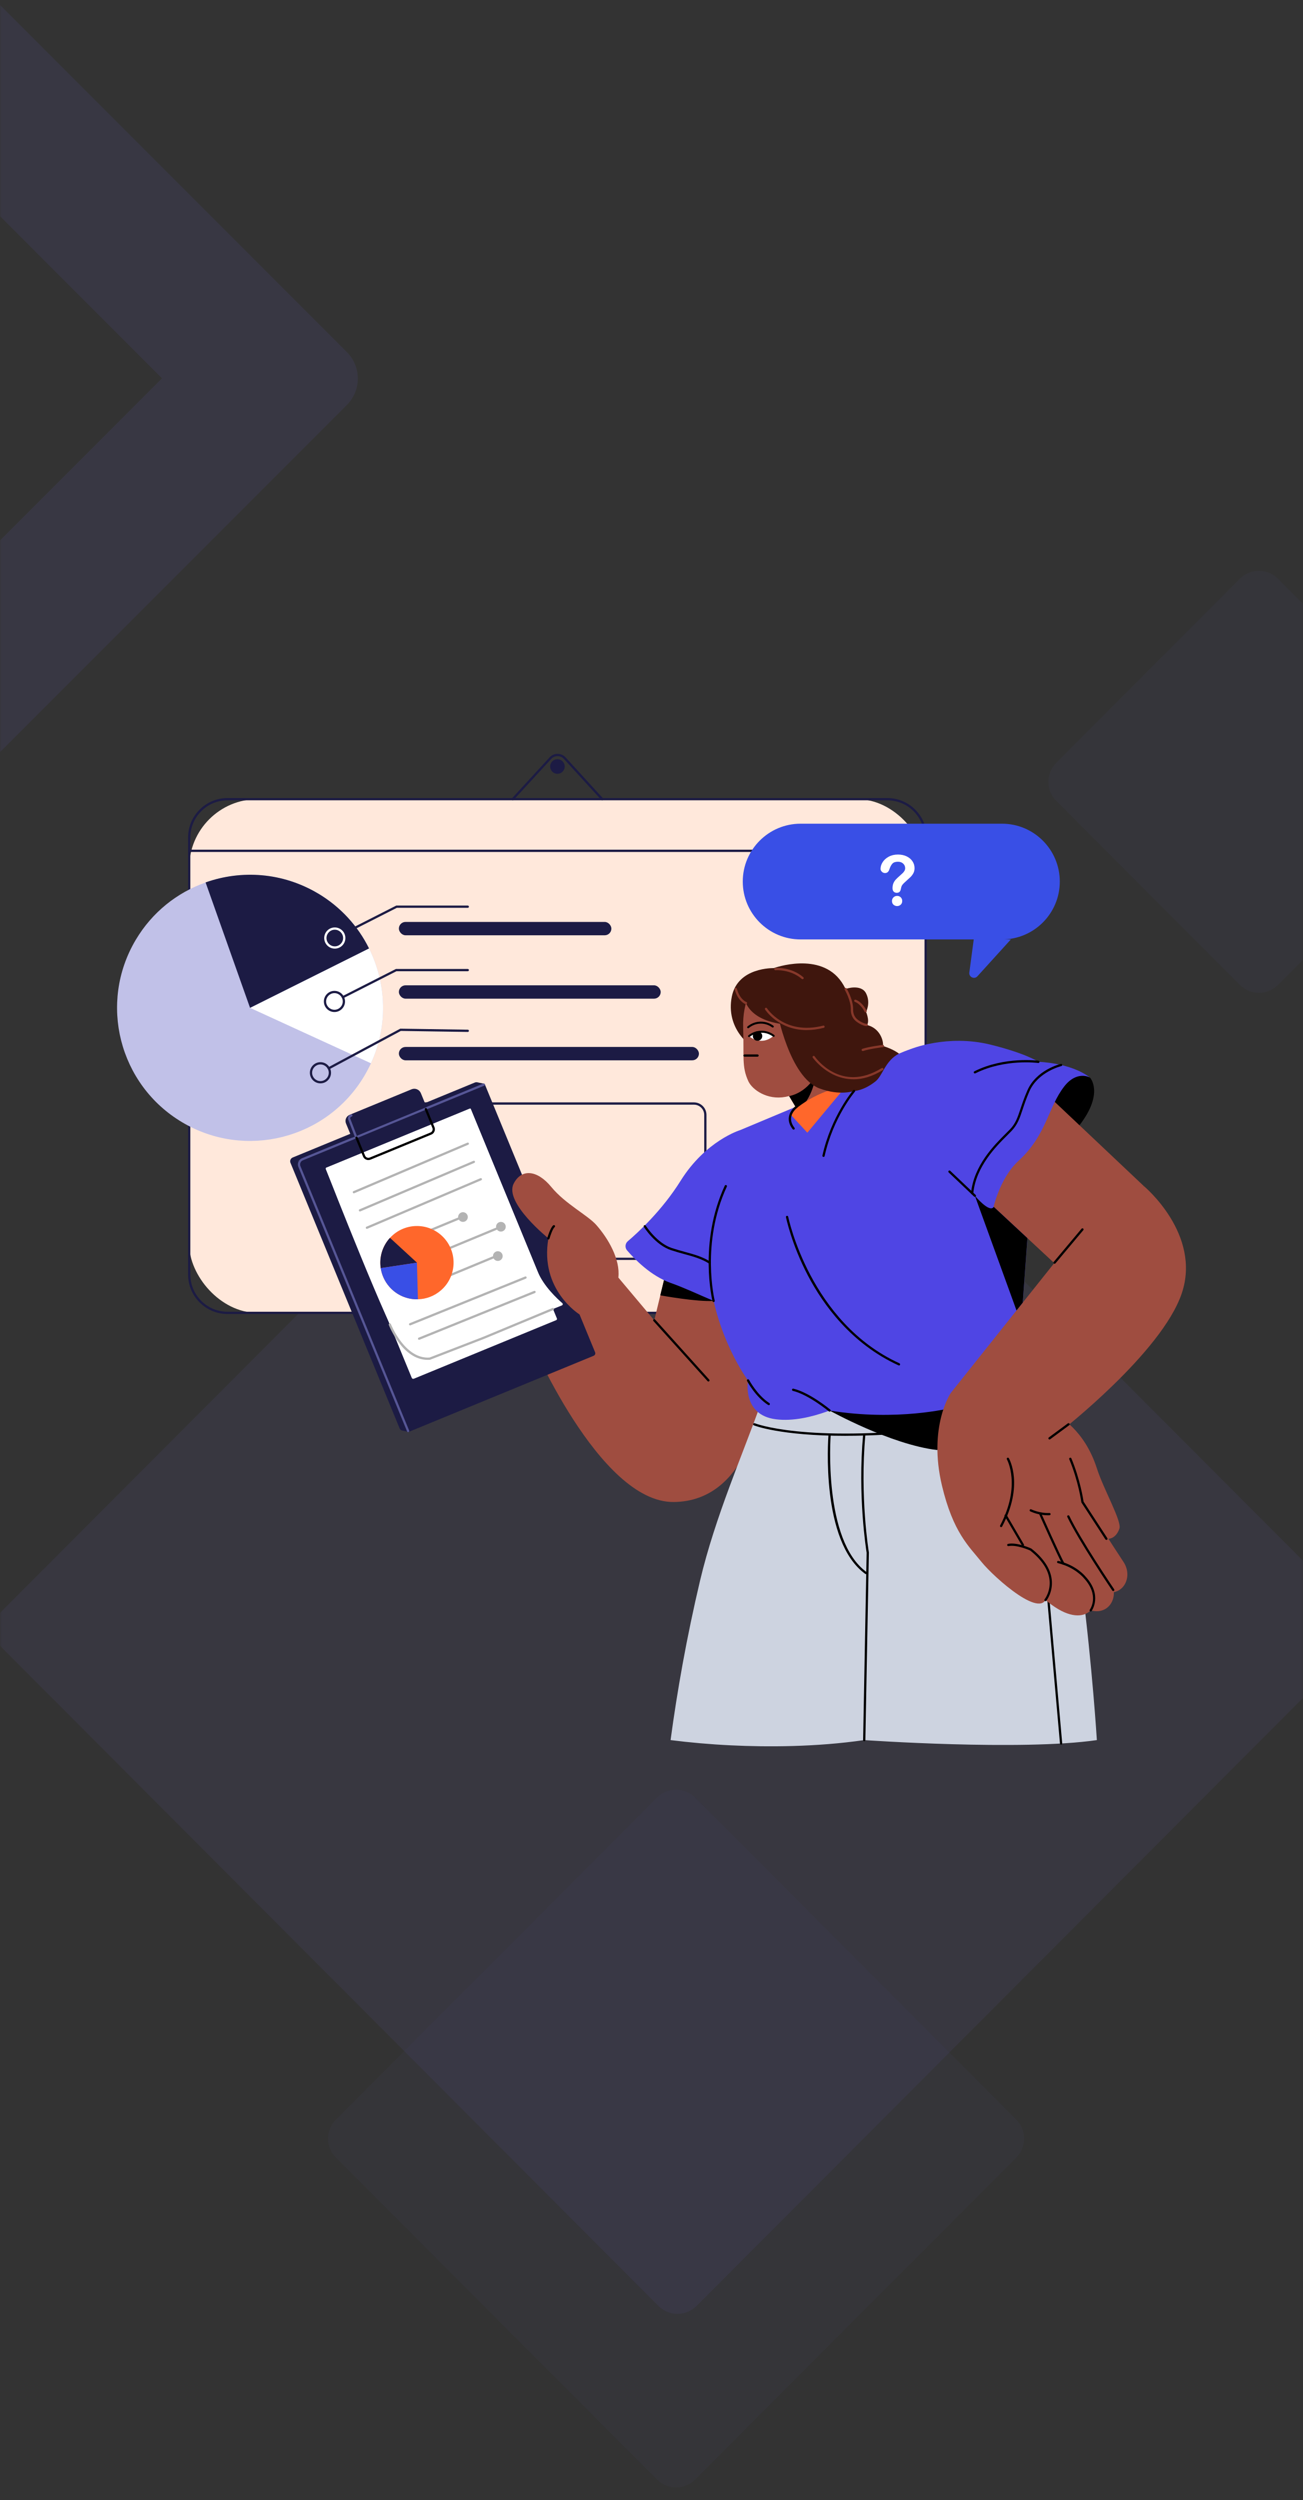 <?xml version="1.0" encoding="UTF-8"?>
<svg id="Layer_1" data-name="Layer 1" xmlns="http://www.w3.org/2000/svg" width="484" height="928" xmlns:xlink="http://www.w3.org/1999/xlink" viewBox="0 0 484 928">
  <rect x="0" y="0" width="484" height="928" fill="#333333" stroke="none"/>
  <defs>
    <style>
      .cls-1 {
        fill: #fff;
      }

      .cls-2 {
        fill: #ffe8db;
      }

      .cls-3 {
        fill: #ffa785;
      }

      .cls-4 {
        fill: #ff672b;
      }

      .cls-5 {
        fill: #9f4d40;
      }

      .cls-6 {
        fill: #b3b3b3;
      }

      .cls-7 {
        fill: #c1c1e8;
      }

      .cls-8 {
        fill: #cdd3e0;
      }

      .cls-9 {
        fill: #1c1b44;
      }

      .cls-10 {
        fill: #3f160d;
      }

      .cls-11 {
        fill: #87382a;
      }

      .cls-12 {
        fill: #565696;
      }

      .cls-13 {
        fill: #394fe6;
      }

      .cls-14 {
        fill: #4f45e4;
      }

      .cls-15 {
        fill: none;
        mask: url(#mask);
      }

      .cls-16 {
        opacity: .04;
      }

      .cls-16, .cls-17, .cls-18 {
        fill-rule: evenodd;
      }

      .cls-16, .cls-17, .cls-18, .cls-19 {
        isolation: isolate;
      }

      .cls-16, .cls-17, .cls-19 {
        fill: #7367f0;
      }

      .cls-17 {
        opacity: .07;
      }

      .cls-18 {
        fill: #7666f8;
        opacity: .03;
      }

      .cls-19 {
        opacity: .09;
      }
    </style>
    <mask id="mask" x="-200.9" y="-26.57" width="746.71" height="954.57" maskUnits="userSpaceOnUse">
      <g id="mask-2">
        <rect id="path-1" class="cls-1" width="484" height="928"/>
      </g>
    </mask>
  </defs>
  <g class="cls-15">
    <g id="Shape">
      <g id="Rectangle">
        <path class="cls-18" d="m258.21,667.21l119.28,119.5c3.9,3.9,3.9,10.23,0,14.13l-119.28,119.5c-3.9,3.91-10.23,3.91-14.14.01h-.01s-119.28-119.51-119.28-119.51c-3.9-3.9-3.9-10.23,0-14.13l119.28-119.5c3.9-3.91,10.23-3.91,14.14-.01h.01Z"/>
        <path class="cls-16" d="m474.7,214.81l68.2,68.32c3.9,3.9,3.9,10.23,0,14.13l-68.2,68.32c-3.9,3.91-10.23,3.91-14.14.01,0,0,0,0-.01-.01l-68.2-68.32c-3.9-3.9-3.9-10.23,0-14.13l68.2-68.32c3.9-3.91,10.23-3.91,14.14-.01,0,0,0,0,.01.01Z"/>
        <path class="cls-17" d="m258.74,353.62l243.63,244.08c3.9,3.9,3.9,10.23,0,14.13l-243.63,244.08c-3.9,3.91-10.23,3.91-14.14.01h-.01S.95,611.83.95,611.83c-3.9-3.9-3.9-10.23,0-14.13l243.63-244.08c3.9-3.91,10.23-3.91,14.14-.01,0,0,0,0,.01.01Z"/>
        <path class="cls-19" d="m128.84,130.68c5.42,5.42,5.43,14.21.02,19.62L-24.03,303.19c-5.41,5.41-14.2,5.4-19.62-.02l-153.18-153.18c-5.42-5.42-5.43-14.21-.02-19.62L-43.95-22.51c5.41-5.41,14.2-5.4,19.62.02l153.18,153.18Zm-68.66,9.75L-34.08,46.17l-94.09,94.09,94.26,94.26,94.09-94.09Z"/>
      </g>
    </g>
  </g>
  <g>
    <g>
      <g>
        <rect class="cls-2" x="70.28" y="296.63" width="273.55" height="190.67" rx="25.43" ry="25.43"/>
        <path class="cls-9" d="m329.6,487.72H84.51c-8.08,0-14.65-6.57-14.65-14.65v-162.21c0-8.08,6.57-14.65,14.65-14.65h245.09c8.08,0,14.65,6.57,14.65,14.65v162.21c0,8.08-6.57,14.65-14.65,14.65Zm-245.09-190.67c-7.62,0-13.81,6.2-13.81,13.81v162.21c0,7.62,6.2,13.81,13.81,13.81h245.09c7.62,0,13.81-6.2,13.81-13.81v-162.21c0-7.62-6.2-13.81-13.81-13.81H84.51Z"/>
      </g>
      <path class="cls-9" d="m343.83,316.22H70.28c-.23,0-.42-.19-.42-.42s.19-.42.42-.42h273.55c.23,0,.42.19.42.42s-.19.42-.42.42Z"/>
      <path class="cls-9" d="m223.68,297.05c-.11,0-.23-.05-.31-.14l-13.91-15.22c-.61-.67-1.45-1.04-2.35-1.04h0c-.9,0-1.74.37-2.35,1.03l-14,15.23c-.16.17-.42.18-.59.02-.17-.16-.18-.42-.02-.59l14-15.23c.76-.83,1.83-1.32,2.97-1.3,1.13,0,2.21.48,2.97,1.31l13.91,15.22c.16.17.14.44-.03.59-.08.07-.18.11-.28.11Z"/>
      <g>
        <path class="cls-7" d="m118.13,331.62c8.44,5.02,14.85,12.17,18.93,20.37,0,.01.01.02.02.04,6.5,13.04,7.11,28.72.71,42.63-.73,1.58-1.54,3.13-2.45,4.67-13.94,23.45-44.26,31.15-67.7,17.21-23.45-13.94-31.15-44.26-17.21-67.7,6.14-10.33,15.44-17.59,25.95-21.3,13.35-4.73,28.63-3.71,41.76,4.1Z"/>
        <path class="cls-1" d="m137.06,351.99s.01.02.02.04c6.5,13.04,7.11,28.72.71,42.63l-44.91-20.58,44.18-22.09Z"/>
        <path class="cls-9" d="m118.13,331.62c8.44,5.02,14.85,12.17,18.93,20.37,0,.01.01.02.02.04l-44.2,22.05-16.51-46.55c13.35-4.73,28.63-3.71,41.76,4.1Z"/>
      </g>
      <g>
        <path class="cls-9" d="m127.36,370.54c-.15,0-.3-.08-.37-.23-.1-.21-.02-.46.18-.56l19.89-10.1h26.7c.23,0,.42.19.42.42s-.19.42-.42.42h-26.5l-19.72,10.01c-.06.03-.13.05-.19.05Z"/>
        <path class="cls-9" d="m122.12,396.94c-.15,0-.29-.08-.37-.22-.11-.2-.03-.46.17-.57l26.76-14.34,25.09.38c.23,0,.42.19.41.43,0,.23-.19.41-.42.41h0l-24.87-.38-26.57,14.24c-.06.03-.13.05-.2.05Z"/>
        <path class="cls-9" d="m119.03,402.11c-2.17,0-3.93-1.76-3.93-3.93s1.76-3.93,3.93-3.93,3.93,1.76,3.93,3.93-1.76,3.93-3.93,3.93Zm0-7.02c-1.7,0-3.09,1.39-3.09,3.09s1.39,3.09,3.09,3.09,3.09-1.39,3.09-3.09-1.39-3.09-3.09-3.09Z"/>
        <path class="cls-9" d="m124.23,375.64c-2.17,0-3.93-1.76-3.93-3.93s1.76-3.93,3.93-3.93,3.93,1.76,3.93,3.93-1.76,3.93-3.93,3.93Zm0-7.02c-1.7,0-3.09,1.39-3.09,3.09s1.39,3.09,3.09,3.09,3.09-1.39,3.09-3.09-1.39-3.09-3.09-3.09Z"/>
        <path class="cls-9" d="m127.49,347.01c-.15,0-.3-.08-.37-.23-.1-.21-.02-.46.18-.56l19.89-10.1h26.57c.23,0,.42.19.42.42s-.19.42-.42.42h-26.37l-19.72,10.01c-.06.03-.13.05-.19.05Z"/>
        <path class="cls-1" d="m124.36,352.1c-2.17,0-3.93-1.76-3.93-3.93s1.76-3.93,3.93-3.93,3.93,1.76,3.93,3.93-1.76,3.93-3.93,3.93Zm0-7.02c-1.7,0-3.09,1.39-3.09,3.09s1.39,3.09,3.09,3.09,3.09-1.39,3.09-3.09-1.39-3.09-3.09-3.09Z"/>
      </g>
      <rect class="cls-9" x="148.16" y="342.19" width="78.94" height="4.96" rx="2.48" ry="2.48"/>
      <rect class="cls-9" x="148.16" y="365.72" width="97.26" height="4.96" rx="2.48" ry="2.48"/>
      <rect class="cls-9" x="148.16" y="388.6" width="111.46" height="4.96" rx="2.48" ry="2.48"/>
      <path class="cls-9" d="m257.76,467.65h-106.83c-2.57,0-4.66-2.09-4.66-4.66v-49.16c0-2.57,2.09-4.66,4.66-4.66h106.83c2.57,0,4.66,2.09,4.66,4.66v49.16c0,2.57-2.09,4.66-4.66,4.66Zm-106.83-57.63c-2.11,0-3.82,1.71-3.82,3.82v49.16c0,2.11,1.71,3.82,3.82,3.82h106.83c2.11,0,3.82-1.71,3.82-3.82v-49.16c0-2.11-1.71-3.82-3.82-3.82h-106.83Z"/>
      <g>
        <g>
          <path class="cls-13" d="m297.38,305.73h74.8c11.86,0,21.48,9.63,21.48,21.48h0c0,11.86-9.63,21.48-21.48,21.48h-74.8c-11.86,0-21.48-9.63-21.48-21.48h0c0-11.86,9.63-21.48,21.48-21.48Z"/>
          <path class="cls-13" d="m361.72,348.5l-1.66,12.48c-.22,1.68,1.86,2.65,3,1.39l12.42-13.68-13.76-.2Z"/>
        </g>
        <path class="cls-1" d="m327.08,322.46c0-.8.26-1.61.77-2.43.51-.82,1.26-1.5,2.25-2.04s2.14-.81,3.45-.81c1.22,0,2.3.23,3.23.68s1.66,1.06,2.17,1.84c.51.77.76,1.62.76,2.53,0,.72-.15,1.34-.44,1.88-.29.54-.64,1-1.04,1.4-.4.39-1.12,1.05-2.15,1.98-.29.26-.52.49-.69.69-.17.2-.3.38-.39.54s-.15.33-.2.49c-.05.16-.12.45-.21.87-.16.88-.66,1.31-1.5,1.31-.44,0-.81-.14-1.11-.43s-.45-.71-.45-1.28c0-.71.11-1.32.33-1.84s.51-.97.87-1.36c.36-.39.85-.86,1.47-1.4.54-.47.93-.83,1.17-1.07.24-.24.44-.51.61-.8.16-.29.25-.61.25-.96,0-.67-.25-1.24-.75-1.71s-1.15-.69-1.94-.69c-.93,0-1.61.23-2.05.7s-.81,1.16-1.11,2.07c-.29.95-.83,1.43-1.63,1.43-.47,0-.87-.17-1.19-.5-.32-.33-.49-.69-.49-1.08Zm6.17,13.85c-.51,0-.96-.17-1.35-.5s-.57-.8-.57-1.4c0-.53.19-.98.56-1.34.37-.36.83-.54,1.36-.54s.98.18,1.34.54c.36.36.54.81.54,1.34,0,.59-.19,1.05-.57,1.39s-.82.51-1.31.51Z"/>
      </g>
      <circle class="cls-9" cx="207.06" cy="284.5" r="2.71"/>
    </g>
    <g>
      <path class="cls-10" d="m314.1,367.11c.12-.16,5.79-1.96,7.6,1.59s0,6.87,0,6.87c0,0,2.1,4.94-.69,5.5-2.79.56-14.25-4.17-6.9-13.96Z"/>
      <path class="cls-5" d="m282.46,521.32s-4.37,35.93-32.22,36.18c-27.85.25-53.71-61.42-53.71-61.42l33.16-21.88,35.97,42.77,16.8,4.35Z"/>
      <polygon class="cls-5" points="251.49 455.14 239.5 504.63 278.82 526.17 289.61 481.66 251.49 455.14"/>
      <path d="m404.88,399.97s5.35,5.69-3.91,17.69c-7.86,10.19-20.58-11.47-20.58-11.47,0,0,14.92-12.68,24.49-6.22Z"/>
      <path class="cls-8" d="m282.71,520.67c-6.78,19.09-17.08,42.34-22.68,66.04-4.99,21.11-8.49,40.94-10.94,59.16,7.05.89,14.54,1.57,22.44,1.95,13.47.65,31.45.65,49.48-1.95,0,0,58.44,4.08,86.42,0,0,0-6.59-107.43-24.56-136.6-17.97-29.17-100.17,11.4-100.17,11.4Z"/>
      <path class="cls-14" d="m296.82,410.3l-21.93,9.18s-13.17,34.06-11.63,51.85c2.11,24.49,14.59,41.03,14.59,41.03,0,0-2.33,12.84,10.37,14.44,12.71,1.6,27.84-6.79,27.84-6.79l-13.03-106.12-6.22-3.59Z"/>
      <path class="cls-10" d="m287.4,359.34s-13.36-.44-15.56,10.54c-2.36,11.78,6.69,19.02,10.62,20.27,3.93,1.24,4.94-30.8,4.94-30.8Z"/>
      <polygon class="cls-5" points="292.36 405.56 300.32 418.87 320.71 403.03 306.96 385.21 292.36 405.56"/>
      <path class="cls-5" d="m276.05,381.43c.38,10.85-.62,14.36,1.93,19.91.69,1.5,2.42,3.31,4.9,4.55,2.38,1.2,5.45,1.88,8.93,1.23.87-.16,1.76-.4,2.68-.73.49-.18.96-.38,1.41-.6,7.29-3.51,9.85-11.66,10.52-16.07.71-4.68,2.13-18.62-1.69-22.18-3.83-3.57-14.09-6.86-24.61-2.25,0,0-4.42,6.2-4.07,16.14Z"/>
      <ellipse class="cls-3" cx="306.17" cy="384.23" rx="6.07" ry="5.42" transform="translate(-136.16 598.04) rotate(-77.25)"/>
      <path class="cls-10" d="m276.57,370.63s.95,9.32,18.21,9.81c14.28.4-5.91-18.01-5.91-18.01,0,0-11.79-.51-12.31,8.21Z"/>
      <path class="cls-10" d="m287.4,359.34s17.35-6.37,25.22,5.19c7.38,10.84.62,24.18.62,24.18l-30.45-25.42s1.04-2.37,4.6-3.95Z"/>
      <path class="cls-10" d="m315.59,373.47s-.01,5.55,6.33,6.96c4.92,1.1,6.34,5.89,6.06,7.82,0,0,7.27,2.05,8.11,5.69.84,3.64-16.15,8.1-16.15,8.1l-14.05-19.46,9.69-9.11Z"/>
      <path d="m293.12,406.83s6.06-.82,9.92-7.7c0,0-1.1,8.89-6.73,13.04l-3.19-5.34Z"/>
      <g>
        <path class="cls-1" d="m278.23,384.58s1.39,1.32,3.51,1.65c.64.11,1.34.12,2.1,0,1.09-.2,2.3-.71,3.54-1.74,0,0-1.38-1.29-3.53-1.6-.65-.1-1.37-.1-2.15.04-1.07.21-2.24.7-3.47,1.66Z"/>
        <path d="m279.87,383.72c-.47.84-.17,1.9.67,2.37s1.91.16,2.38-.68c.47-.84.17-1.9-.67-2.37-.84-.47-1.91-.16-2.38.68Z"/>
        <path d="m278.16,384.94c-.08-.02-.16-.06-.22-.13-.13-.16-.1-.39.06-.52.79-.63,2.46-1.7,4.81-1.72,2.33-.02,4.01,1,4.8,1.61.16.12.19.36.07.52-.12.16-.36.19-.52.07-.72-.55-2.23-1.48-4.34-1.46-2.13.02-3.64.98-4.35,1.55-.09.07-.2.09-.3.08Z"/>
        <path d="m277.83,381.65c-.08-.01-.16-.06-.22-.13-.13-.16-.11-.39.05-.52.78-.65,2.43-1.74,4.78-1.8,2.33-.06,4.02.93,4.83,1.53.16.12.2.35.08.52-.12.16-.35.2-.52.08-.73-.54-2.26-1.44-4.37-1.39-2.13.05-3.62,1.04-4.32,1.63-.09.07-.19.1-.3.08Z"/>
        <path d="m281.39,392.21h-4.83c-.23,0-.42-.19-.42-.42s.19-.42.42-.42h4.83c.23,0,.42.19.42.42s-.19.42-.42.42Z"/>
      </g>
      <path class="cls-14" d="m338.24,389.4s-24.02,7.79-37.05,27.44c-18.26,27.53-8.83,52.26-8.83,52.26,0,0-1.6,37.3,15.81,54.46,0,0,29.7,10.45,56.31-4.22l14.17-18.9,4.23-57.94-44.64-53.09Z"/>
      <path class="cls-5" d="m390.08,407.38l34.81,32.87-30.59,31.08-31.58-29.34s1.74-33.16,27.35-34.61Z"/>
      <path class="cls-5" d="m424.9,440.25s21.51,17.84,14.05,39.85c-7.46,22.01-45,51.2-45,51.2l-40.79-14.27,47.74-59.87,24-16.91Z"/>
      <path class="cls-4" d="m293.48,413.47s7.94-8.4,20.7-10.21l-14.29,17.16-6.42-6.95Z"/>
      <path class="cls-14" d="m338.24,389.4s13.61-5.63,29.72-1.65c13.36,3.31,17.75,6.37,17.75,6.37,0,0,11.84.25,19.18,5.84,0,0-4.81-2.81-9.57,3.29-6.07,7.77-6.53,18.03-16.97,27.6-7.52,6.89-9.76,19.09-9.76,19.09l-21.26-20.14s-23.87-29.22-9.08-40.41Z"/>
      <path class="cls-10" d="m288.63,375.35s4.55,24.5,15.81,28.66c7.6,2.81,12.78.93,12.78.93,0,0,9.64-32.17-15.17-38.33-19.51-4.84-13.43,8.73-13.43,8.73Z"/>
      <path class="cls-10" d="m317.22,404.94s3.48,0,7.96-3.54c2.73-2.16,3.56-7.65,8.74-10.32l-17.86,5.94s-4.81,3.45,1.15,7.92Z"/>
      <path d="m369.14,447.95l12.49,11.6-1.75,23.97-2.3,2.88-15.46-42.57s5.47,6.59,7.02,4.11Z"/>
      <path d="m308.16,523.55s22.76,12.68,40.03,14.67l4.96-15.6s-19.86,5.03-44.99.93Z"/>
      <path d="m245.27,480.79s13.78,2.52,19.8,2.06c6.02-.46-18.2-8.66-18.2-8.66l-1.6,6.6Z"/>
      <path class="cls-14" d="m274.9,419.48s-12.75,3.86-22.08,18.78c-6.88,11.01-15.83,19.22-19.62,22.44-1.02.87-1.14,2.4-.27,3.41,2.73,3.19,8.8,9.47,16.17,12.07,10.07,3.54,21.57,10.26,27.48,9.7,5.91-.56-1.67-66.4-1.67-66.4Z"/>
      <path d="m391.73,469.07c-.1,0-.19-.03-.27-.1-.18-.15-.2-.41-.05-.59l10.34-12.32c.15-.18.41-.2.59-.05.18.15.2.41.05.59l-10.34,12.32c-.08.1-.2.15-.32.15Z"/>
      <path d="m362.12,444.25c-.1,0-.21-.04-.29-.12l-9.44-8.95c-.17-.16-.18-.43-.02-.59.16-.17.42-.18.59-.02l9.44,8.95c.17.16.18.43.02.59-.08.09-.19.13-.3.13Z"/>
      <path d="m265.07,483.28c-.19,0-.36-.13-.41-.32-.05-.21-5.28-21.67,4.56-42.88.1-.21.35-.3.56-.2.21.1.3.35.2.56-9.7,20.93-4.56,42.12-4.5,42.33.06.22-.08.45-.3.51-.03,0-.07.01-.1.01Z"/>
      <path d="m362.12,398.43c-.15,0-.3-.08-.38-.23-.1-.21-.02-.46.19-.56,11.19-5.62,23.71-3.94,23.83-3.92.23.03.39.24.36.47-.03.23-.24.39-.47.36-.12-.02-12.39-1.66-23.34,3.84-.06.03-.12.04-.19.04Z"/>
      <path d="m361.11,443.3s-.03,0-.04,0c-.23-.02-.4-.23-.38-.46,1.02-10.28,8.75-17.96,12.9-22.08.59-.59,1.12-1.11,1.55-1.56,2.12-2.23,2.82-4.34,3.88-7.53.61-1.82,1.36-4.1,2.58-6.89,3.32-7.66,12.08-9.8,12.45-9.89.23-.05.45.09.5.31.05.23-.09.45-.31.5-.09.02-8.73,2.14-11.88,9.4-1.2,2.76-1.92,4.92-2.55,6.82-1.06,3.18-1.82,5.48-4.07,7.85-.43.46-.96.98-1.56,1.58-4.08,4.05-11.67,11.58-12.66,21.57-.02.22-.2.38-.42.38Z"/>
      <path d="m263.63,469.07c-.08,0-.15-.02-.22-.06-2.89-1.8-5.73-2.58-9.03-3.48-1.59-.43-3.23-.88-5.08-1.49-5.89-1.94-9.98-8.4-10.15-8.67-.12-.2-.06-.46.13-.58.2-.12.46-.06.58.13.04.06,4.11,6.48,9.71,8.32,1.83.6,3.46,1.05,5.04,1.48,3.36.92,6.26,1.71,9.25,3.58.2.12.26.38.13.58-.08.13-.22.2-.36.2Z"/>
      <path d="m294.78,419.29c-.12,0-.25-.05-.33-.16-1.16-1.47-1.64-2.99-1.42-4.5.35-2.5,2.47-4.06,2.56-4.12.19-.13.45-.09.59.09.14.19.09.45-.09.59-.02.01-1.92,1.42-2.22,3.56-.18,1.27.25,2.57,1.25,3.86.14.18.11.45-.07.59-.08.06-.17.09-.26.09Z"/>
      <path d="m308.16,523.97c-.09,0-.19-.03-.27-.1-.07-.06-7.56-6.23-13.38-7.62-.23-.05-.36-.28-.31-.51.05-.23.28-.37.51-.31,6.01,1.44,13.41,7.53,13.72,7.79.18.15.2.41.05.59-.08.1-.2.15-.32.15Z"/>
      <path d="m333.93,506.82c-.06,0-.12-.01-.17-.04-17.56-8.01-27.99-22.54-33.65-33.32-6.13-11.67-8.14-21.59-8.16-21.69-.05-.23.1-.45.33-.49.23-.04.45.1.49.33.08.39,8.14,39.26,41.33,54.41.21.1.3.35.21.56-.07.15-.22.25-.38.25Z"/>
      <path d="m285.55,521.55c-.08,0-.16-.02-.23-.07-4.7-3.01-7.71-8.68-7.84-8.92-.11-.21-.03-.46.18-.57.2-.11.46-.03.57.18.03.06,3.04,5.72,7.55,8.61.2.13.25.38.13.58-.08.13-.22.19-.35.19Z"/>
      <path d="m314.15,532.94c-24.39,0-34.01-3.84-34.14-3.9-.21-.09-.31-.33-.23-.55.09-.21.33-.31.55-.23.18.07,18.32,7.29,68.32,1.74.23-.02.44.14.46.37.03.23-.14.44-.37.46-13.87,1.54-25.3,2.1-34.6,2.1Z"/>
      <path d="m321.66,584.27c-.09,0-.17-.03-.25-.08-16.62-12-13.8-50.07-13.67-51.68.02-.23.22-.4.45-.38.23.02.4.22.38.45-.03.39-2.91,39.21,13.33,50.94.19.14.23.4.09.59-.08.11-.21.17-.34.17Z"/>
      <path d="m321.01,646.3h0c-.23,0-.42-.2-.41-.43l1.31-69.55c-.17-1.02-3.37-21.18-1.31-43.82.02-.23.23-.4.46-.38.23.02.4.23.38.46-2.09,23.02,1.27,43.44,1.31,43.65v.04s0,.04,0,.04l-1.31,69.58c0,.23-.19.41-.42.41Z"/>
      <path d="m394.15,647.56c-.22,0-.4-.16-.42-.38l-6.05-68.34c-.02-.23.15-.43.38-.45.23-.02.43.15.45.38l6.05,68.34c.02.23-.15.43-.38.45-.01,0-.02,0-.04,0Z"/>
      <g>
        <path class="cls-5" d="m393.81,528.78s10.63,18.28,5.78,33.38c-4.85,15.11-26.86,8.02-26.86,8.02l-3.6-49.98,24.67,8.58Z"/>
        <path class="cls-5" d="m369.24,569.92s9.54,17.93,22.63,26.59c13.09,8.66,18.77-3.08,12.61-9.18-15.66-15.52-21.51-23.64-21.51-23.64,0,0-5.38-11.56-13.73,6.22Z"/>
        <path class="cls-5" d="m381.39,562.48s5.67,19.5,16.72,30.65c11.04,11.15,19,.82,14.22-6.41-12.16-18.39-16.23-27.53-16.23-27.53,0,0-2.9-12.41-14.71,3.29Z"/>
        <path class="cls-5" d="m383.72,552.6s8.37,22.45,19.41,33.6,19,.82,14.22-6.41c-12.16-18.39-18.92-30.48-18.92-30.48,0,0-2.9-12.41-14.71,3.29Z"/>
        <path class="cls-5" d="m353.16,517.03s-8.49,12.5-3.26,34.41c4.15,17.41,10.04,22.54,14.73,28.36,4.51,5.59,23.56,22.7,24.31,11.89.83-12-4.32-17.43-10.79-22.15,0,0-5.47-17.35-4.23-26.32,1.24-8.96,8.81-34.92-20.76-26.18Z"/>
        <path class="cls-5" d="m393.07,525.67s9.7,4.79,14.36,19.33c2.52,7.86,9.3,19.59,8.38,22.36-1.12,3.38-4.48,6.19-10.26.75-48.25-45.45-13.69-43.57-12.49-42.44Z"/>
      </g>
      <path d="m405.14,598.14c-.09,0-.17-.03-.25-.08-.19-.14-.23-.4-.09-.59.16-.21,3.78-5.33-2.31-11.84-.05-.06-3.22-3.9-9.52-5.44-.23-.05-.36-.28-.31-.51s.28-.36.51-.31c6.59,1.61,9.82,5.54,9.95,5.7,6.57,7.01,2.4,12.83,2.35,12.89-.08.11-.21.17-.34.17Z"/>
      <path d="m413.52,590.56c-.13,0-.27-.06-.35-.18-.13-.19-12.73-18.84-16.72-27.35-.1-.21,0-.46.2-.56.21-.1.46,0,.56.2,3.96,8.45,16.52,27.05,16.65,27.23.13.19.08.45-.11.58-.07.05-.15.07-.23.07Z"/>
      <path d="m394.96,580.77c-.15,0-.29-.08-.37-.22-1.64-2.96-8.25-17.77-8.53-18.4-.09-.21,0-.46.21-.55.21-.09.46,0,.55.21.07.15,6.87,15.4,8.5,18.33.11.2.04.46-.16.57-.06.04-.13.05-.2.05Z"/>
      <path d="m410.95,571.56c-.14,0-.27-.07-.35-.19l-8.93-13.72v-.09c-.02-.08-1.08-7.75-4.49-15.93-.09-.21.01-.46.23-.55.21-.09.46.01.55.23,3.26,7.79,4.39,15.13,4.53,16.05l8.83,13.56c.13.19.07.45-.12.58-.07.05-.15.07-.23.07Z"/>
      <path d="m388.34,594.32c-.09,0-.18-.03-.26-.09-.18-.14-.21-.41-.07-.59.02-.03,2.32-2.96,1.83-7.24-.43-3.79-2.85-7.45-7.19-10.9-.5-.22-5.12-2.23-8.03-1.63-.23.05-.45-.1-.5-.33-.05-.23.1-.45.33-.5,3.33-.68,8.38,1.62,8.59,1.71l.08.05c4.55,3.6,7.09,7.48,7.55,11.51.52,4.62-1.91,7.71-2.01,7.84-.08.1-.2.16-.33.16Z"/>
      <path d="m379.96,573.87c-.14,0-.28-.07-.36-.21l-6.4-10.93c-.12-.2-.05-.46.15-.57.2-.12.46-.05.57.15l6.4,10.93c.12.2.05.46-.15.57-.07.04-.14.06-.21.06Z"/>
      <path d="m371.87,566.83c-.07,0-.13-.02-.2-.05-.2-.11-.28-.36-.17-.57,7.87-14.83,2.57-24.45,2.51-24.54-.11-.2-.05-.46.16-.57.2-.12.46-.05.57.15.23.4,5.6,10.09-2.5,25.35-.08.14-.22.22-.37.22Z"/>
      <path d="m389.84,534.29c-.13,0-.26-.06-.34-.17-.14-.19-.1-.45.09-.59l7.07-5.22c.19-.14.45-.1.59.09.14.19.1.45-.09.59l-7.07,5.22c-.08.06-.16.08-.25.08Z"/>
      <path d="m389.17,562.42c-3.54,0-6.36-1.39-6.48-1.45-.21-.1-.29-.36-.19-.56.1-.21.35-.29.56-.19.03.02,3.13,1.53,6.75,1.35.22-.01.43.17.44.4.01.23-.17.43-.4.44-.23.01-.46.02-.69.02Z"/>
      <path d="m263.14,512.78c-.11,0-.23-.05-.31-.14l-20.11-22.31c-.16-.17-.14-.44.03-.59.17-.16.44-.14.59.03l20.11,22.31c.16.17.14.44-.03.59-.08.07-.18.11-.28.11Z"/>
      <g>
        <path class="cls-11" d="m277.09,372.74s-.09,0-.14-.02c-.12-.04-2.83-1.02-4.05-5.5-.06-.22.07-.45.29-.52.22-.06.45.07.52.29,1.11,4.05,3.49,4.92,3.52,4.92.22.08.34.31.26.53-.06.17-.22.28-.4.28Z"/>
        <path class="cls-11" d="m320.47,390.11c-.17,0-.34-.11-.4-.28-.08-.22.04-.46.26-.53,2.38-.81,7.38-1.44,7.59-1.46.23-.03.44.13.47.36.03.23-.13.44-.36.47-.05,0-5.13.64-7.42,1.43-.05.02-.09.02-.14.02Z"/>
        <path class="cls-11" d="m298.1,363.45c-.1,0-.19-.03-.27-.1-4.29-3.68-9.72-3.23-9.77-3.22-.23.02-.44-.15-.46-.38-.02-.23.15-.44.38-.46.24-.02,5.83-.5,10.4,3.42.18.15.2.42.05.59-.08.1-.2.15-.32.15Z"/>
        <path class="cls-11" d="m317,400.59c-9.41,0-15.03-7.92-15.1-8.03-.13-.19-.08-.45.11-.58.19-.13.45-.08.58.11.39.56,9.76,13.73,24.92,4.36.2-.12.46-.06.58.14.12.2.06.46-.14.58-4.05,2.5-7.72,3.44-10.95,3.44Z"/>
        <path class="cls-11" d="m321.84,380.85c-1.29,0-3.39-1.27-4.27-2.15l-.05-.05c-.99-1.01-1.52-2.41-1.48-3.96.07-3.37-2.26-7.33-2.29-7.37-.12-.2-.05-.46.15-.58.2-.12.46-.05.58.15.1.17,2.48,4.2,2.41,7.81-.03,1.32.41,2.5,1.24,3.35l.05.05c.87.88,2.83,1.95,3.73,1.9.22-.01.43.16.44.39.01.23-.16.43-.39.44-.03,0-.07,0-.11,0Z"/>
        <path class="cls-11" d="m321.53,375.76c-.16,0-.31-.09-.38-.24-.01-.03-1.32-2.8-3.59-3.67-.22-.08-.33-.33-.24-.54.08-.22.33-.32.54-.24,2.6.99,4,3.98,4.05,4.1.1.21,0,.46-.21.56-.06.03-.12.04-.18.04Z"/>
      </g>
      <path d="m305.9,429.42s-.06,0-.09-.01c-.23-.05-.37-.27-.32-.5,3.27-14.67,11.34-24.15,11.42-24.24.15-.18.42-.2.59-.04.18.15.2.42.04.59-.08.09-8.02,9.42-11.24,23.88-.04.2-.22.33-.41.33Z"/>
      <path class="cls-11" d="m299.67,382.34c-10.56,0-15.43-7.56-15.49-7.65-.12-.2-.06-.45.13-.58.2-.12.46-.06.58.13.06.1,6.56,10.12,20.9,6.44.22-.06.45.08.51.3.06.22-.08.45-.3.51-2.3.59-4.41.84-6.33.84Z"/>
      <g>
        <g>
          <path class="cls-9" d="m151.75,531.5l-2.36-.52c-.43-.09-.79-.39-.95-.8l-40.54-98.57c-.32-.78.05-1.66.83-1.98l67.61-27.81c.32-.13.66-.16,1-.09l2.61.55-69.5,28.78,41.31,100.44Z"/>
          <path class="cls-9" d="m220.52,503.22l-68.86,28.32-41.38-100.47,69.77-28.7,41,99.56c.21.5-.03,1.07-.53,1.28Z"/>
          <path class="cls-1" d="m206.62,489.99l-52.89,21.75c-.31.13-.66-.02-.79-.33l-31.92-77.55c-.07-.18.01-.38.19-.45l53.36-21.95c.11-.04.23,0,.27.11l32.02,77.81c.1.24-.02.51-.25.61Z"/>
          <path class="cls-12" d="m151.6,531.56c-.17,0-.32-.1-.39-.26l-40.38-98.16c-.52-1.27.09-2.72,1.35-3.24l67.35-27.7c.22-.09.46.01.55.23.09.21-.01.46-.23.55l-67.35,27.7c-.84.34-1.24,1.31-.9,2.15l40.38,98.16c.09.21-.01.46-.23.55-.05.02-.11.03-.16.03Z"/>
          <path class="cls-1" d="m121.17,433.44c-.15.06-.23.23-.17.39,1.72,4.4,23.74,60.63,28.17,65.92,4.66,5.56,10.48,4.55,10.48,4.55l49.08-19.78c.34-.14.42-.59.14-.83-1.78-1.53-6.9-6.24-9.15-11.7l-24.78-60.18c-.1-.23-.36-.34-.59-.25l-53.18,21.87Z"/>
          <path class="cls-6" d="m158.85,504.74c-9.27,0-14.23-12.44-14.44-12.98-.08-.22.02-.46.24-.54.21-.08.46.02.54.24.05.13,5.22,13.08,14.36,12.42l19.93-7.7,25.76-10.71c.21-.09.46.01.55.23.09.21-.01.46-.23.55l-25.77,10.71-20.05,7.75h-.06c-.28.03-.56.04-.83.04Z"/>
        </g>
        <g>
          <circle class="cls-6" cx="171.97" cy="451.73" r="1.8"/>
          <path class="cls-6" d="m187.86,455.33c0,.99-.8,1.8-1.8,1.8s-1.8-.8-1.8-1.8.8-1.8,1.8-1.8,1.8.8,1.8,1.8Z"/>
          <circle class="cls-6" cx="184.92" cy="466.22" r="1.8"/>
          <path class="cls-6" d="m159.73,457.09c-.16,0-.32-.1-.39-.26-.09-.21.01-.46.23-.55l10.45-4.32c.22-.09.46.01.55.23.09.21-.01.46-.23.55l-10.45,4.32c-.05.02-.11.03-.16.03Z"/>
          <path class="cls-6" d="m166.37,463.94c-.16,0-.32-.1-.39-.26-.09-.21.01-.46.23-.55l17.89-7.41c.22-.09.46.01.55.23.09.21-.01.46-.23.55l-17.89,7.41c-.05.02-.11.03-.16.03Z"/>
          <path class="cls-6" d="m165.86,474.3c-.16,0-.32-.1-.39-.26-.09-.21.01-.46.23-.55l17.27-7.15c.22-.09.46.01.55.23.09.21-.01.46-.23.55l-17.27,7.15c-.05.02-.11.03-.16.03Z"/>
        </g>
        <path class="cls-9" d="m130.47,408.7h24.9c1.46,0,2.64,1.18,2.64,2.64v5.56h-30v-5.74c0-1.35,1.1-2.45,2.45-2.45Z" transform="translate(-146.34 85.5) rotate(-22.37)"/>
        <path d="m136.83,430.59c-.28,0-.56-.06-.83-.17-.53-.22-.94-.63-1.16-1.16l-2.8-6.8c-.09-.21.01-.46.23-.55.22-.09.46.01.55.23l2.8,6.8c.13.32.38.58.71.71.32.13.68.13,1,0l22.56-9.29c.32-.13.58-.38.71-.71.13-.32.14-.68,0-1l-2.8-6.8c-.09-.21.01-.46.23-.55.22-.09.46.01.55.23l2.8,6.8c.22.53.22,1.11,0,1.64-.22.53-.63.94-1.16,1.16l-22.56,9.29c-.26.11-.54.16-.82.16Z"/>
        <path class="cls-12" d="m132.04,421.85c-.17,0-.33-.1-.39-.27l-2.31-6.02s-.21-.49,0-1.02c.16-.4.5-.71,1.01-.91.21-.09.46.02.55.23.09.22-.02.46-.23.55-.29.12-.47.26-.54.44-.08.2,0,.39,0,.4l2.32,6.04c.08.22-.03.46-.24.54-.05.02-.1.03-.15.03Z"/>
        <path class="cls-6" d="m131.45,442.93c-.16,0-.32-.1-.39-.26-.09-.21,0-.46.22-.55l42.32-18c.21-.09.46,0,.55.22.09.21,0,.46-.22.55l-42.32,18c-.05.02-.11.03-.16.03Z"/>
        <path class="cls-6" d="m133.71,449.67c-.16,0-.32-.1-.39-.26-.09-.21,0-.46.22-.55l42.32-18c.21-.09.46,0,.55.22.09.21,0,.46-.22.55l-42.32,18c-.05.02-.11.03-.16.03Z"/>
        <path class="cls-6" d="m136.29,456.12c-.16,0-.32-.1-.39-.26-.09-.21,0-.46.22-.55l42.32-18c.21-.09.46,0,.55.22.09.21,0,.46-.22.55l-42.32,18c-.05.02-.11.03-.16.03Z"/>
        <path class="cls-6" d="m155.68,497.3c-.17,0-.32-.1-.39-.26-.09-.21.02-.46.23-.55l42.87-17.34c.22-.09.46.02.55.23.09.21-.02.46-.23.55l-42.87,17.34c-.05.02-.1.03-.16.03Z"/>
        <path class="cls-6" d="m152.34,491.95c-.17,0-.32-.1-.39-.26-.09-.21.02-.46.23-.55l42.87-17.34c.22-.09.46.02.55.23.09.22-.02.46-.23.55l-42.87,17.34c-.05.02-.1.03-.16.03Z"/>
        <g>
          <path class="cls-4" d="m144.65,477.63c-1.79-2.03-2.86-4.45-3.23-6.94,0,0,0,0,0-.01-.6-3.97.58-8.13,3.44-11.23.33-.35.67-.69,1.04-1.01,5.65-4.96,14.24-4.4,19.2,1.24,4.96,5.65,4.4,14.24-1.24,19.2-2.49,2.18-5.54,3.3-8.61,3.38-3.9.11-7.82-1.46-10.59-4.62Z"/>
          <path class="cls-9" d="m141.42,470.69s0,0,0-.01c-.6-3.97.58-8.13,3.44-11.23l10.02,9.21-13.45,2.03Z"/>
          <path class="cls-13" d="m144.65,477.63c-1.79-2.03-2.86-4.45-3.23-6.94,0,0,0,0,0-.01l13.45-2.02.37,13.6c-3.9.11-7.82-1.46-10.59-4.62Z"/>
        </g>
      </g>
      <path class="cls-5" d="m215.27,487.88s-14.91-9.14-11.56-28.23c0,0-16.45-13.2-12.93-20.27,2.76-5.53,8.58-5.41,14.05,1.24,5.17,6.28,13.5,10.43,16.72,14.11,4.35,4.97,8.89,12.62,8.14,19.46-.75,6.84-14.43,13.68-14.43,13.68Z"/>
      <path d="m203.71,460.07s-.08,0-.12-.02c-.22-.06-.35-.3-.29-.52.11-.39,1.12-3.81,2.18-4.71.18-.15.44-.13.59.05.15.18.13.44-.05.59-.74.62-1.64,3.32-1.92,4.3-.05.18-.22.3-.4.3Z"/>
    </g>
  </g>
</svg>